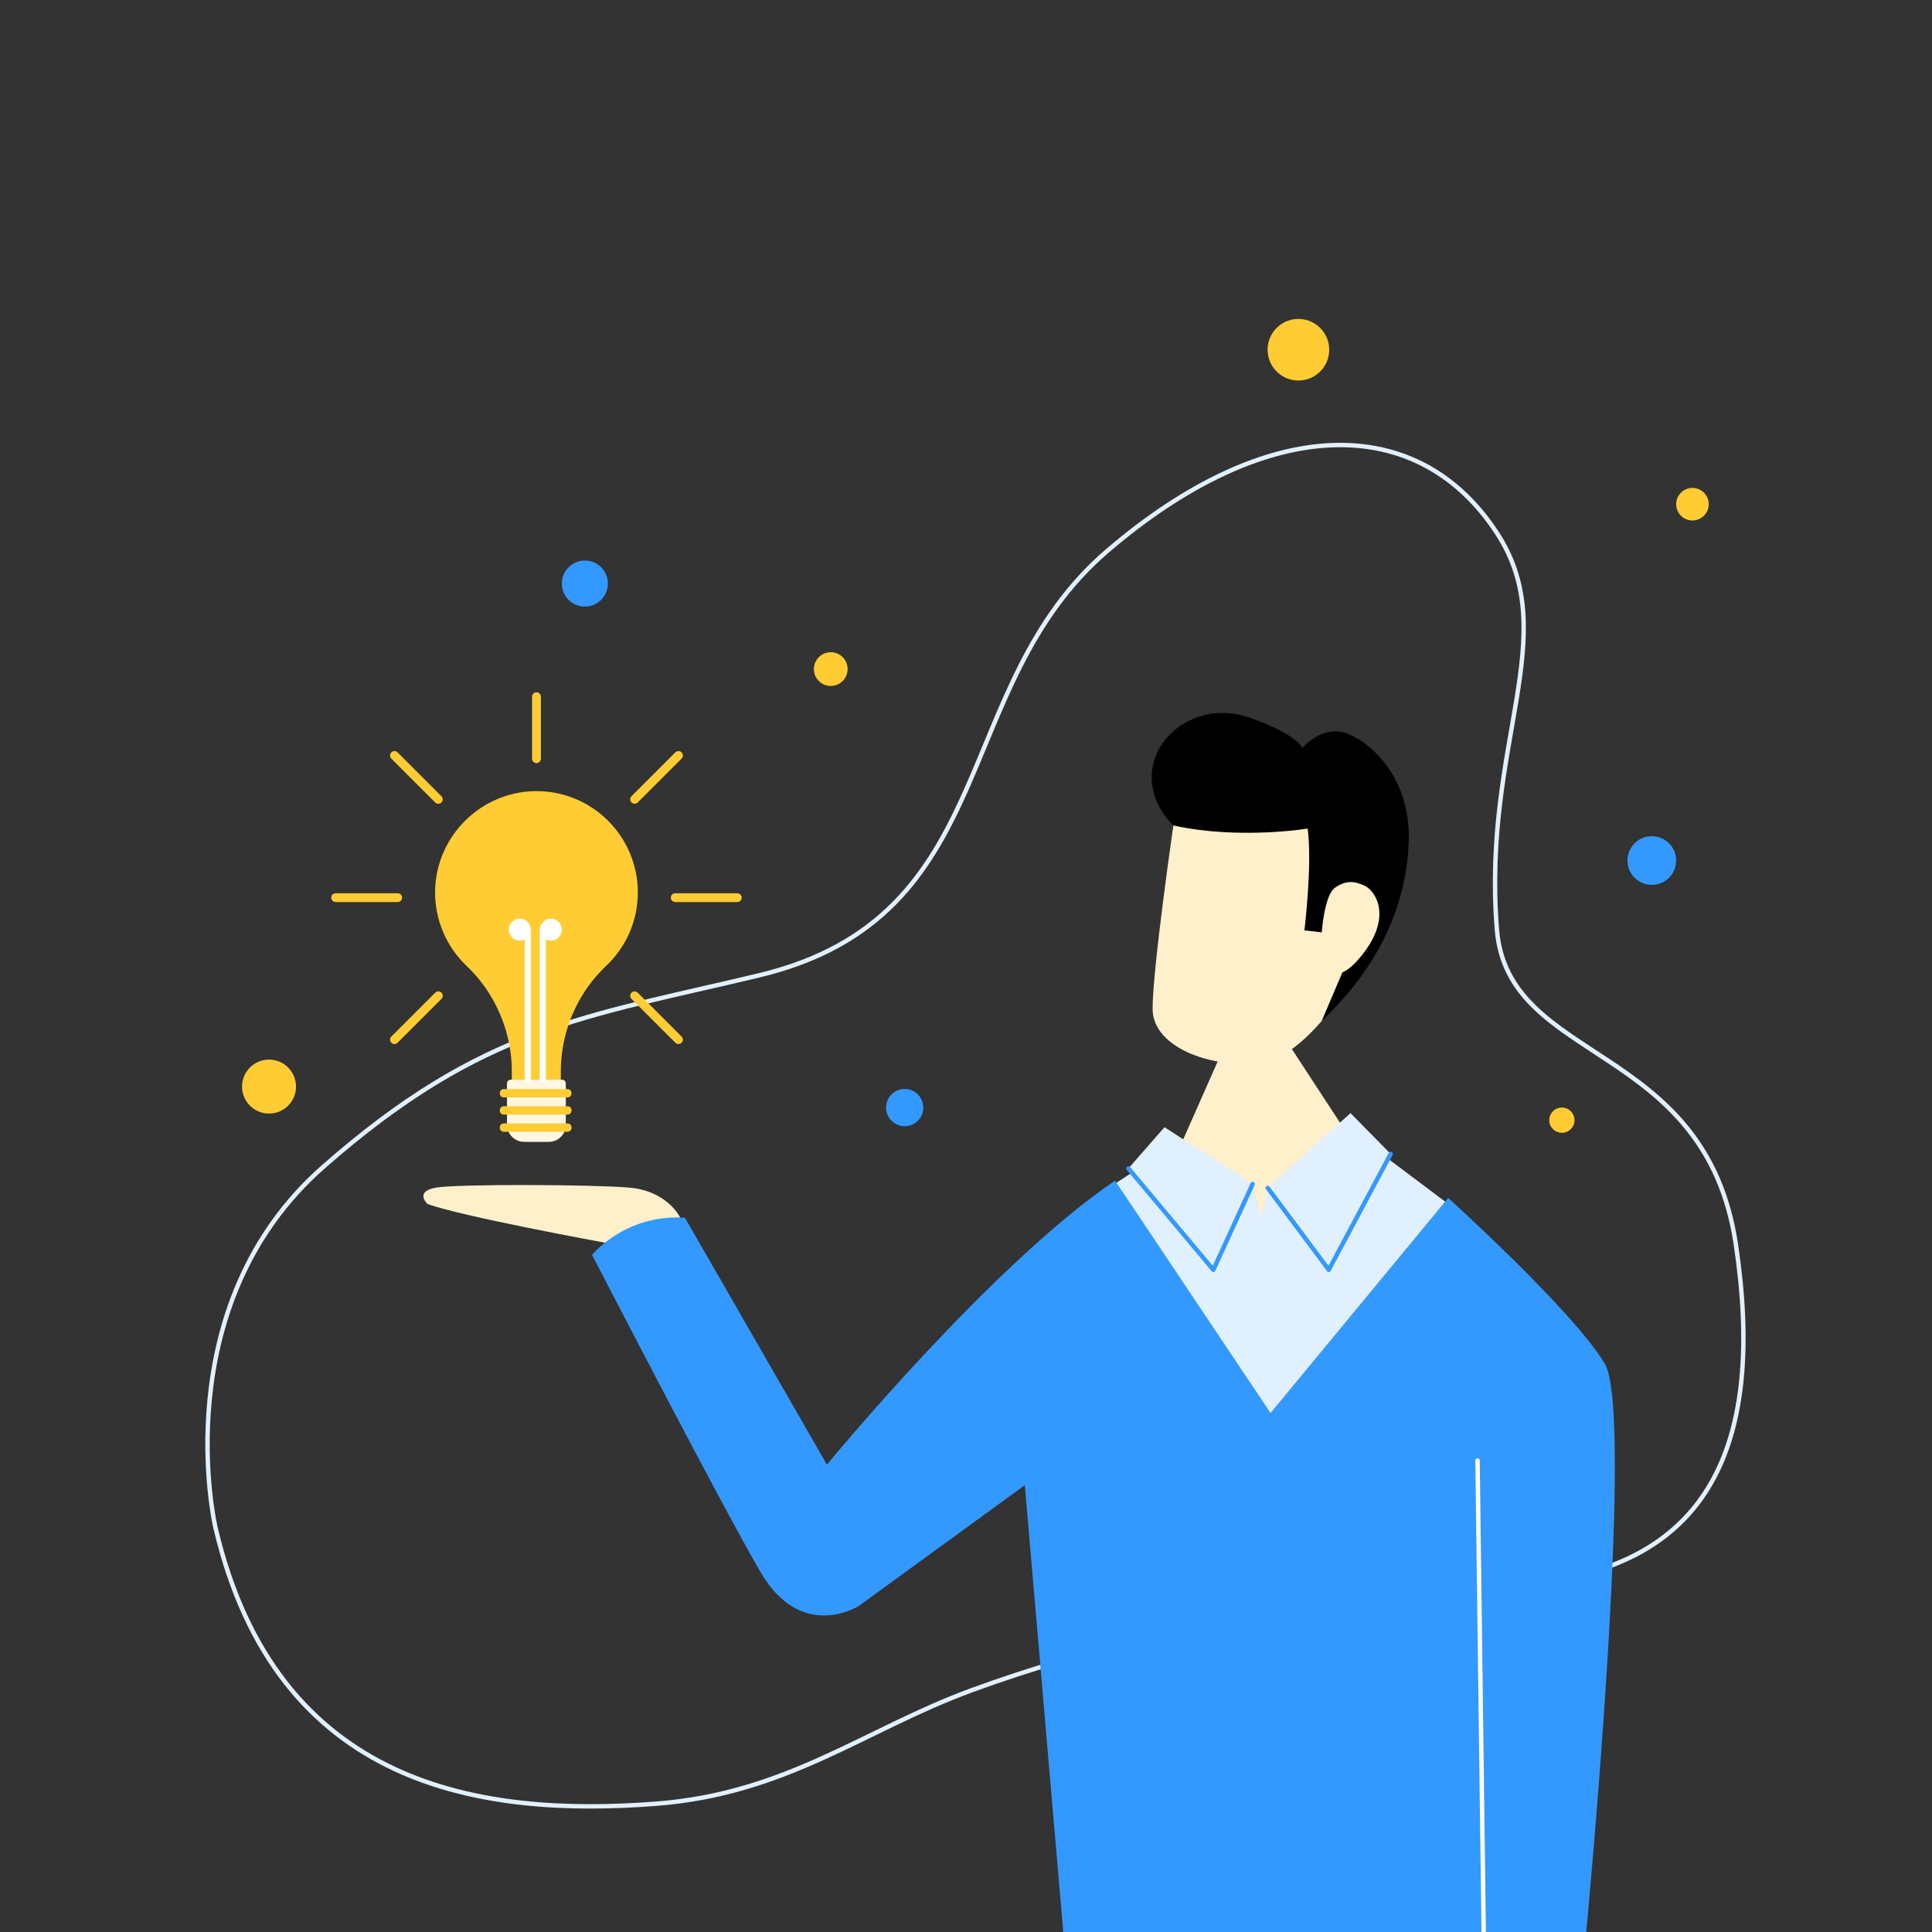 <?xml version="1.0" encoding="utf-8"?>
<!-- Generator: Adobe Illustrator 24.0.0, SVG Export Plug-In . SVG Version: 6.00 Build 0)  -->
<svg version="1.1" id="Layer_1" xmlns="http://www.w3.org/2000/svg" xmlns:xlink="http://www.w3.org/1999/xlink" x="0px" y="0px"
	 viewBox="0 0 1317 1317" style="enable-background:new 0 0 1317 1317;" xml:space="preserve">
<rect x="0" y="0" width="1317" height="1317" fill="#333333" stroke="none"/>
<style type="text/css">
	.st0{fill:none;stroke:#E1F0FF;stroke-width:3;stroke-miterlimit:10;}
	.st1{fill:#FFF0CC;}
	.st2{fill:#E1F0FF;}
	.st3{fill:#3399FF;}
	.st4{fill:none;stroke:#3399FF;stroke-width:3;stroke-linecap:round;stroke-linejoin:round;}
	.st5{fill:#FFCC33;}
	.st6{fill:#FFF7E1;}
	.st7{fill:#FFFFFF;}
	.st8{fill:none;stroke:#FFCC33;stroke-width:6;stroke-linecap:round;stroke-linejoin:round;}
	.st9{fill:none;stroke:#FFFFFF;stroke-width:3;stroke-linecap:round;stroke-linejoin:round;}
</style>
<path id="Path" class="st0" d="M146.8,1041c0,0-34.9-150.4,73.7-245.7c108.6-95.4,177.8-101.9,296.8-130.4
	C683.8,625.1,646.4,468.3,755,375.4s211.2-94.9,265.4-12.1c45.8,70-10.2,143.1,0,270.3c7.4,92.3,142.2,75.8,162.9,214.7
	c20.5,137.5-20.5,209.9-118.2,228c-97.7,18.1-235.4,14.5-403,76c-72.7,26.7-125.9,70.6-215.4,77.3
	C329.9,1238.4,188.5,1219.9,146.8,1041z"/>
<title>inspiration</title>
<desc>Created by Webpixels.</desc>
<path id="Path_1_" class="st1" d="M291.4,820.7c0,0-9.4-8.7,6.3-11.2c15.7-2.4,103.8-2.1,130.6,0c26.8,2.1,35.3,20.4,35.3,20.4
	s-7.5,15.2-25,18.5s-26.3-1.3-26.3-1.3S314,829.1,291.4,820.7z"/>
<path id="Path_2_" class="st1" d="M804.7,780.9l26.5-59.9l49.1-6.4l43.4,66.4c0,0-28.2,52.3-75.2,49.1
	C801.5,826.7,804.7,780.9,804.7,780.9z"/>
<path id="Path_3_" class="st1" d="M800.2,560.4c0,0-14.5,99.5-14.5,127.3c0,27.7,44.3,41.9,76,36.2c31.7-5.7,63.3-61.8,63.3-61.8
	s19.9-47.1,21.4-93.2s-58.8-55.8-73.3-54.9C857.1,514.9,810.5,521.8,800.2,560.4z"/>
<path id="Path_4_" d="M799.9,562.7c0,0-18.6-16.3-14.1-40.4c4.4-24.1,33.8-44.6,66.4-33c32.6,11.7,35.6,20.5,35.6,20.5
	s12.6-14.9,28.3-10.5s45.9,29.2,44.2,74.4c-2.3,64.7-42,105.7-59.3,122.2l31.1-73c0,0-8.1-13.4-24.4-6.8c0,0-4.8,13.3-6.6,19.5
	l-11.9-1.4c0,0,5.5-45.2,2.2-69.4C891.3,564.9,844.2,572.5,799.9,562.7z"/>
<path id="Path_5_" class="st2" d="M806.6,776.6l47.4,30.5l5.7,22.6l4.5-19.8l49.3-44.6l71.6,53.8l40.1,58.3
	c0,0-43.4,158.7-114.6,170.7c-71.2,12.1-149.6-61.5-164.1-108.6c-14.5-47.1,14.6-133.3,14.6-133.3L806.6,776.6z"/>
<path id="Path_6_" class="st3" d="M403.6,855.4c0,0,22.6-28,63.3-25.3l96.8,168.3c0,0,112.2-136.6,196.4-193.6l106,158.4
	l121.1-146.6c0,0,86,77.8,106.8,113.1c20.8,35.3-12.7,387.3-12.7,387.3H724.8l-26.2-304.6l-113.1,82.3c0,0-38.9,25-67-22.9
	C490.5,1023.7,403.6,855.4,403.6,855.4z"/>
<polygon id="Path_7_" class="st2" points="793.8,768.4 769.2,796.5 827.1,865.6 853.9,807.1 "/>
<polygon id="Path_8_" class="st2" points="920.6,758.8 864.2,809.8 905.8,865.6 948,786.6 "/>
<polyline id="Path_9_" class="st4" points="853.9,807.1 827.1,865.6 769.2,796.5 "/>
<polyline id="Path_10_" class="st4" points="864.2,809.8 905.8,865.6 948,786.6 "/>
<path id="Path_11_" class="st5" d="M434.8,608.4c0-38.5-31.5-69.7-70.2-69.1c-36.9,0.6-67.1,30.6-68,67.5
	c-0.4,20.4,7.9,38.7,21.5,51.7c3.6,3.4,6.9,7,9.9,10.9l0,0c13.5,17.5,20.9,39,20.9,61.1v10.7h16.7h16.7v-10.7
	c0-22.1,7.3-43.6,20.9-61.1l0,0c3-3.9,6.4-7.5,10-11C426.5,645.9,434.8,628.1,434.8,608.4z"/>
<path id="Path_12_" class="st6" d="M374.1,778.4h-16.7c-6.5,0-11.8-5.3-11.8-11.8v-28c0-1.5,1.2-2.6,2.6-2.6h34.9
	c1.5,0,2.6,1.2,2.6,2.6v28C385.8,773.2,380.5,778.4,374.1,778.4z"/>
<path id="Path_13_" class="st5" d="M386.9,748.1h-43.5c-1.5,0-2.7-1.2-2.7-2.7v-0.3c0-1.5,1.2-2.7,2.7-2.7h43.5
	c1.5,0,2.7,1.2,2.7,2.7v0.3C389.6,746.9,388.4,748.1,386.9,748.1z"/>
<path id="Path_14_" class="st5" d="M386.9,759.8h-43.5c-1.5,0-2.7-1.2-2.7-2.7v-0.3c0-1.5,1.2-2.7,2.7-2.7h43.5
	c1.5,0,2.7,1.2,2.7,2.7v0.3C389.6,758.6,388.4,759.8,386.9,759.8z"/>
<path id="Path_15_" class="st5" d="M386.9,771.5h-43.5c-1.5,0-2.7-1.2-2.7-2.7v-0.3c0-1.5,1.2-2.7,2.7-2.7h43.5
	c1.5,0,2.7,1.2,2.7,2.7v0.3C389.6,770.3,388.4,771.5,386.9,771.5z"/>
<rect id="Rectangle" x="357.7" y="633.7" class="st7" width="4.2" height="104"/>
<rect id="Rectangle_1_" x="367.9" y="633.7" class="st7" width="4.2" height="104"/>
<circle id="Oval" class="st7" cx="354.3" cy="633.7" r="7.5"/>
<circle id="Oval_1_" class="st7" cx="375.5" cy="633.7" r="7.5"/>
<line id="Path_16_" class="st8" x1="365.7" y1="517.2" x2="365.7" y2="474.9"/>
<line id="Path_17_" class="st8" x1="298.8" y1="544.9" x2="268.9" y2="515"/>
<line id="Path_18_" class="st8" x1="271.1" y1="611.9" x2="228.8" y2="611.9"/>
<line id="Path_19_" class="st8" x1="298.8" y1="678.8" x2="268.9" y2="708.7"/>
<line id="Path_20_" class="st8" x1="432.6" y1="678.8" x2="462.5" y2="708.7"/>
<line id="Path_21_" class="st8" x1="460.3" y1="611.9" x2="502.6" y2="611.9"/>
<line id="Path_22_" class="st8" x1="432.6" y1="544.9" x2="462.5" y2="515"/>
<line id="Path_23_" class="st9" x1="1007.2" y1="995.6" x2="1011.4" y2="1316.8"/>
<circle id="Oval_2_" class="st3" cx="398.7" cy="397.8" r="15.7"/>
<circle id="Oval_3_" class="st5" cx="566.3" cy="456.1" r="11.5"/>
<circle id="Oval_4_" class="st5" cx="183.4" cy="740.7" r="18.4"/>
<circle id="Oval_5_" class="st3" cx="616.7" cy="755" r="12.7"/>
<circle id="Oval_6_" class="st5" cx="1064.7" cy="763.6" r="8.6"/>
<circle id="Oval_7_" class="st3" cx="1126" cy="586.6" r="16.6"/>
<circle id="Oval_8_" class="st5" cx="1153.7" cy="343.7" r="11.1"/>
<circle id="Oval_9_" class="st5" cx="885.1" cy="238.4" r="21"/>
<path id="Path_24_" class="st1" d="M901,635.7c0,0,1.7-25.7,9.2-30.7s13-4.5,20.1-1.2c7.1,3.3,20.5,21.9-4.5,50.4
	C900.7,682.7,901,635.7,901,635.7z"/>
</svg>
